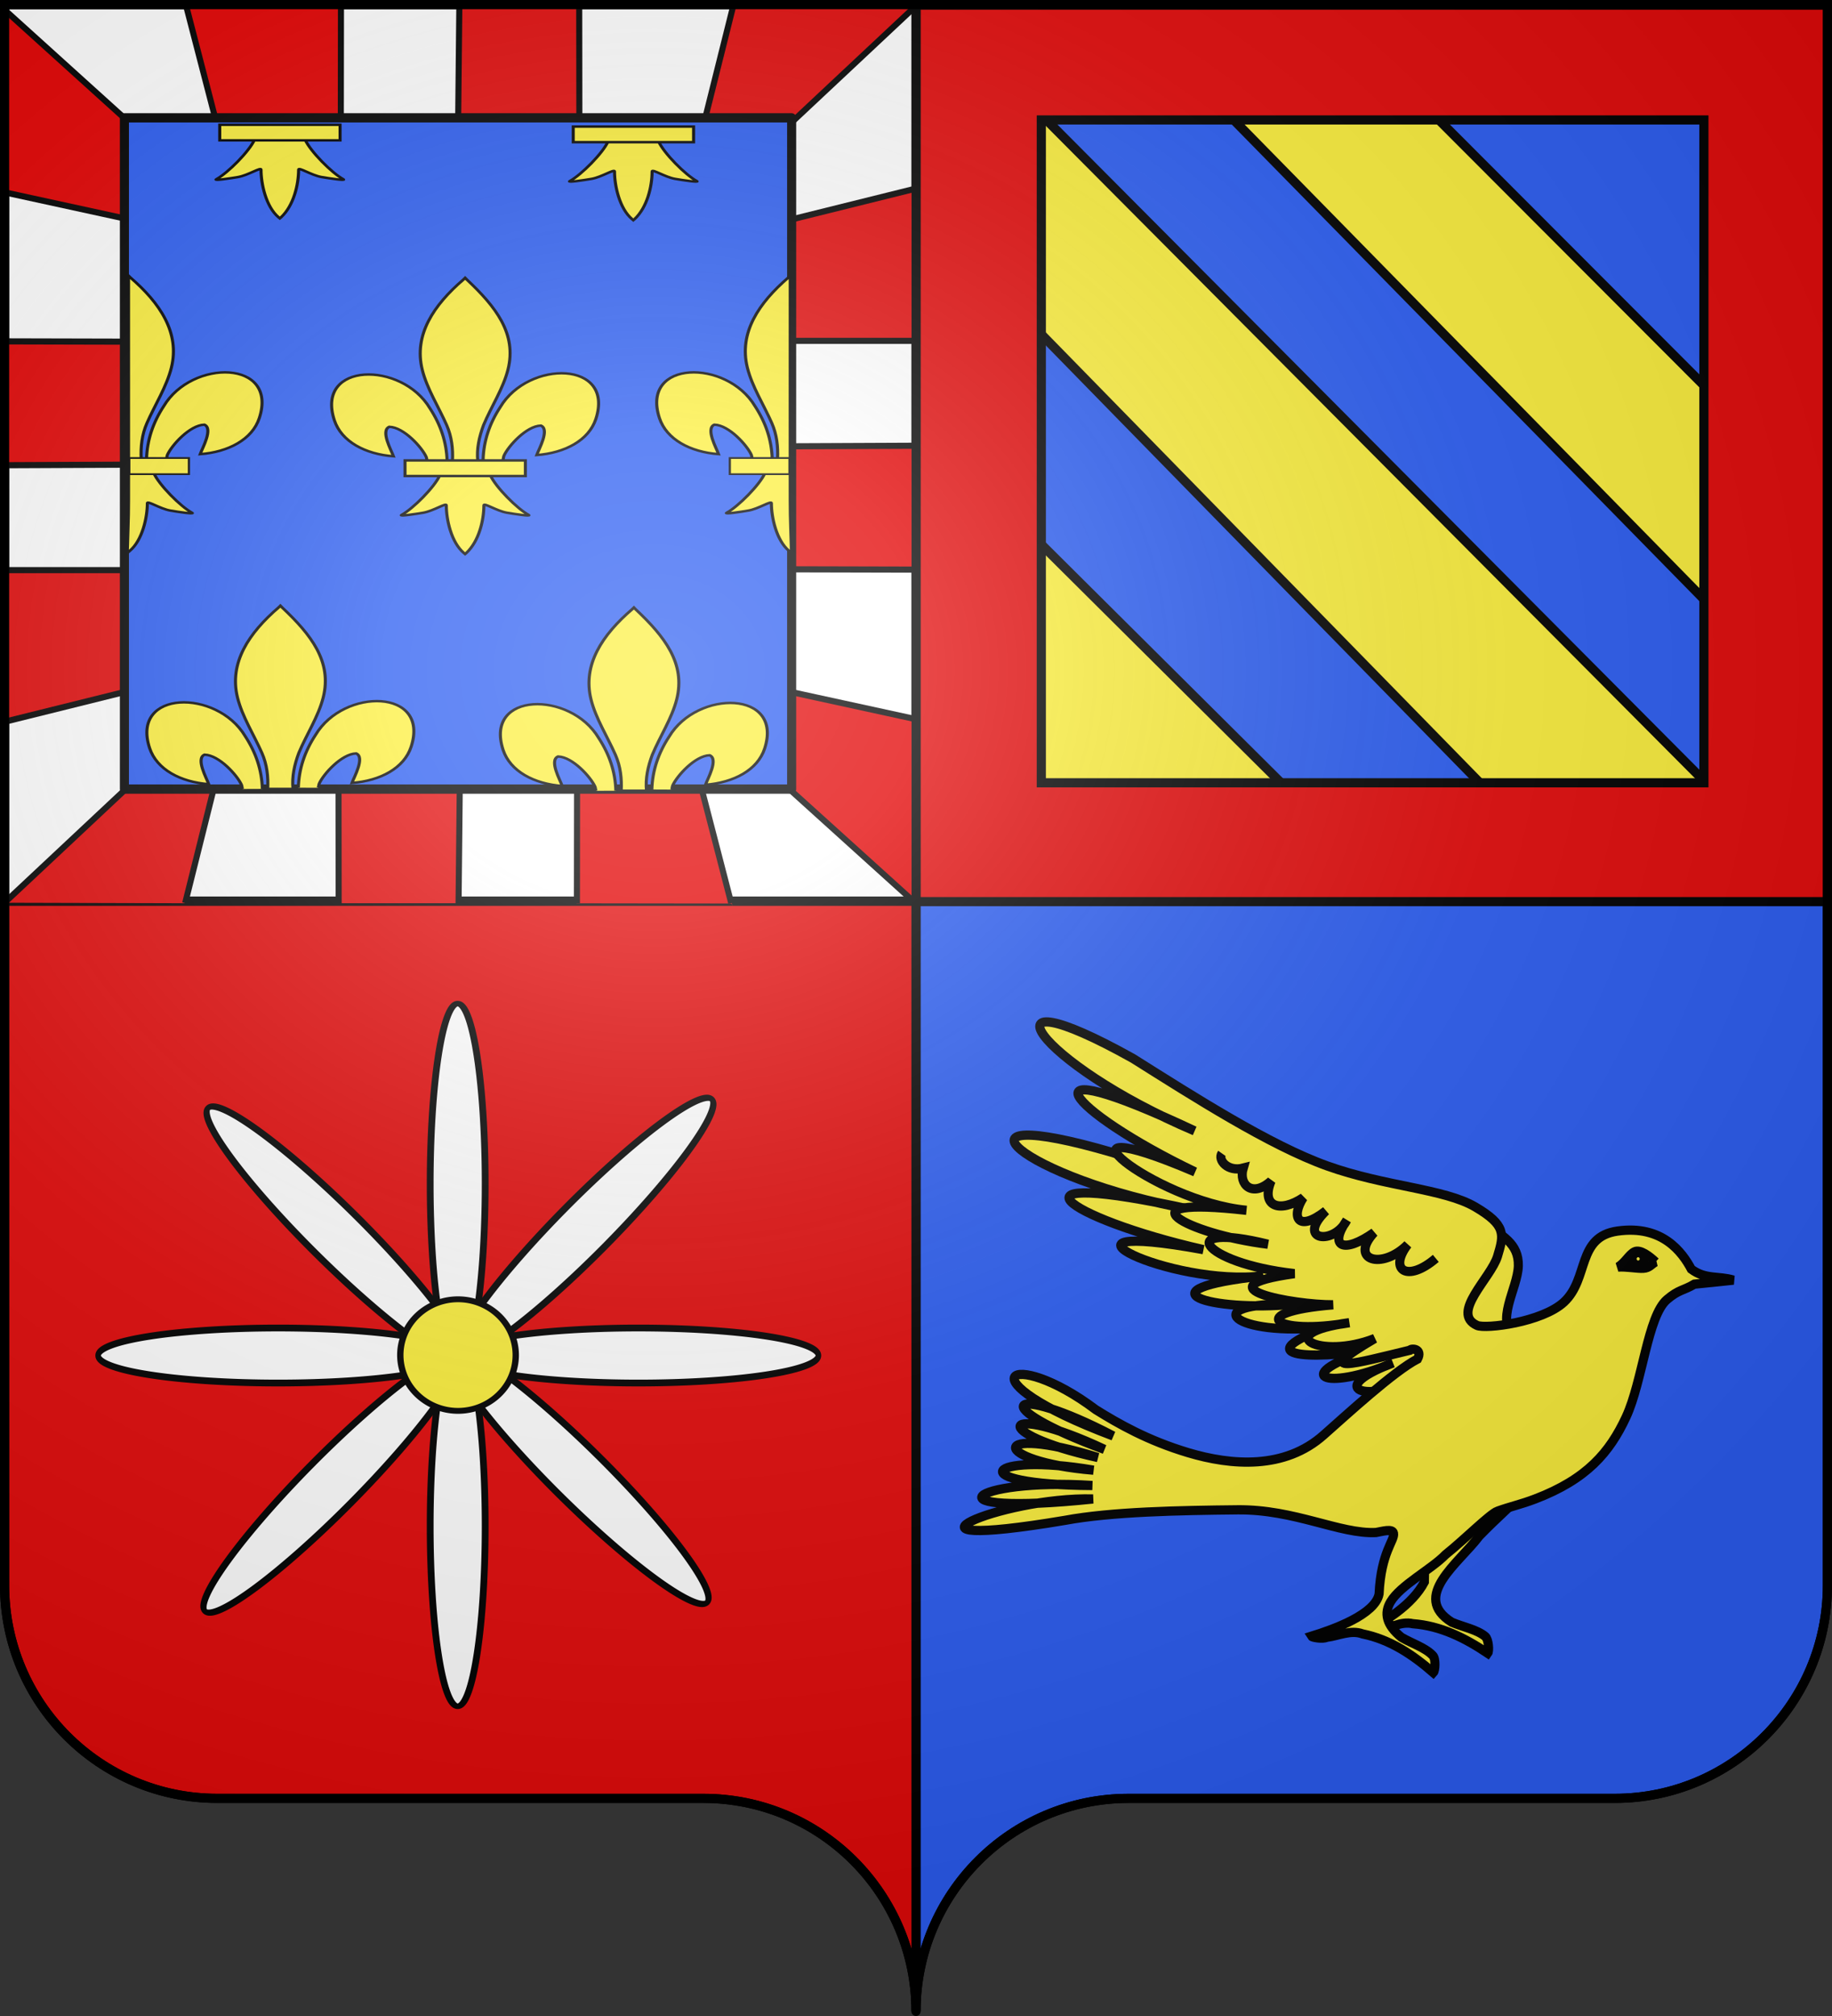 <svg xmlns="http://www.w3.org/2000/svg" xmlns:xlink="http://www.w3.org/1999/xlink" width="600" height="660" version="1.0"><rect width="100%" height="100%" fill="#333333" stroke="none"/><defs><linearGradient id="a"><stop offset="0" style="stop-color:white;stop-opacity:.314"/><stop offset=".19" style="stop-color:white;stop-opacity:.251"/><stop offset=".6" style="stop-color:#6b6b6b;stop-opacity:.125"/><stop offset="1" style="stop-color:black;stop-opacity:.125"/></linearGradient><linearGradient id="b"><stop offset="0" style="stop-color:white;stop-opacity:0"/><stop offset="1" style="stop-color:black;stop-opacity:.646"/></linearGradient><linearGradient id="c"><stop offset="0" style="stop-color:white;stop-opacity:1"/><stop offset="1" style="stop-color:white;stop-opacity:1"/></linearGradient><radialGradient xlink:href="#a" id="z" cx="285.186" cy="200.448" r="300" fx="285.186" fy="200.448" gradientTransform="matrix(1.551 0 0 1.35 -227.894 -51.264)" gradientUnits="userSpaceOnUse"/></defs><g style="opacity:1;display:inline"><path d="M300 1.5V295h298.5V1.5H300z" style="opacity:1;fill:#2b5df2;fill-opacity:1;fill-rule:nonzero;stroke:#000;stroke-width:3;stroke-linecap:butt;stroke-linejoin:miter;marker:none;marker-start:none;marker-mid:none;marker-end:none;stroke-miterlimit:4;stroke-dasharray:none;stroke-dashoffset:0;stroke-opacity:1;visibility:visible;display:inline;overflow:visible"/><path d="M300 295v363.5c0-38.504 31.21-69.75 69.656-69.75h159.188c38.447 0 69.656-31.246 69.656-69.75V295H300z" style="opacity:1;fill:#2b5df2;fill-opacity:1;fill-rule:nonzero;stroke:#000;stroke-width:3;stroke-linecap:butt;stroke-linejoin:miter;marker:none;marker-start:none;marker-mid:none;marker-end:none;stroke-miterlimit:4;stroke-dasharray:none;stroke-dashoffset:0;stroke-opacity:1;visibility:visible;display:inline;overflow:visible"/><path d="M1.5 295v224c0 38.504 31.21 69.75 69.656 69.75h159.188c38.447 0 69.656 31.246 69.656 69.75V295H1.5z" style="opacity:1;fill:#e20909;fill-opacity:1;fill-rule:nonzero;stroke:#000;stroke-width:3;stroke-linecap:butt;stroke-linejoin:miter;marker:none;marker-start:none;marker-mid:none;marker-end:none;stroke-miterlimit:4;stroke-dasharray:none;stroke-dashoffset:0;stroke-opacity:1;visibility:visible;display:inline;overflow:visible"/><path d="M1.5 1.5V295H300V1.5H1.5z" style="opacity:1;fill:#fff;fill-opacity:1;fill-rule:nonzero;stroke:#000;stroke-width:3;stroke-linecap:butt;stroke-linejoin:miter;marker:none;marker-start:none;marker-mid:none;marker-end:none;stroke-miterlimit:4;stroke-dasharray:none;stroke-dashoffset:0;stroke-opacity:1;visibility:visible;display:inline;overflow:visible"/><g style="opacity:1;display:inline" transform="matrix(.497 0 0 .503 304.024 14.027)"><path id="d" d="m-309.417-22.842 80.169.017.093 74.826-80.154.03-.108-74.873z" style="opacity:1;fill:#e20909;fill-opacity:1;fill-rule:evenodd;stroke:none;stroke-width:2;stroke-linecap:butt;stroke-linejoin:miter;marker:none;marker-start:none;marker-mid:none;marker-end:none;stroke-miterlimit:4;stroke-dasharray:none;stroke-dashoffset:0;stroke-opacity:1;visibility:visible;display:inline;overflow:visible"/><path id="e" d="m-128.575-22.845-20.155 73.618 59.937-.343 77.973-72.964-117.755-.31z" style="opacity:1;fill:#e20909;fill-opacity:1;fill-rule:evenodd;stroke:none;stroke-width:2;stroke-linecap:butt;stroke-linejoin:miter;marker:none;marker-start:none;marker-mid:none;marker-end:none;stroke-miterlimit:4;stroke-dasharray:none;stroke-dashoffset:0;stroke-opacity:1;visibility:visible;display:inline;overflow:visible"/><path id="f" d="M-10.259 95.709v98.403l-80.28-.838-.281-77.94 80.561-19.625z" style="opacity:1;fill:#e20909;fill-opacity:1;fill-rule:evenodd;stroke:none;stroke-width:2;stroke-linecap:butt;stroke-linejoin:miter;marker:none;marker-start:none;marker-mid:none;marker-end:none;stroke-miterlimit:4;stroke-dasharray:none;stroke-dashoffset:0;stroke-opacity:1;visibility:visible;display:inline;overflow:visible"/><path id="g" d="M-610.013 194.562c-.889 26.87-.918 52.903 1.842 79.774l82.513.278c-3.321-25.235-2.243-53.485-2.048-80.12" style="opacity:1;fill:#e30000;fill-opacity:1;fill-rule:evenodd;stroke:none;stroke-width:2;stroke-linecap:butt;stroke-linejoin:miter;marker:none;marker-start:none;marker-mid:none;marker-end:none;stroke-miterlimit:4;stroke-dasharray:none;stroke-dashoffset:0;stroke-opacity:1;visibility:visible;display:inline;overflow:visible"/><path id="h" d="m-609.363-22.858 82.872 73.512-.81 64.438-81.472-17.756-.59-120.194z" style="opacity:1;fill:#e30000;fill-opacity:1;fill-rule:evenodd;stroke:none;stroke-width:2;stroke-linecap:butt;stroke-linejoin:miter;marker:none;marker-start:none;marker-mid:none;marker-end:none;stroke-miterlimit:4;stroke-dasharray:none;stroke-dashoffset:0;stroke-opacity:1;visibility:visible;display:inline;overflow:visible"/><path id="i" d="m-489.561-24.473 19.737 76.832 82.892-.747.149-74.505-102.135-.136" style="opacity:1;fill:#e30000;fill-opacity:1;fill-rule:evenodd;stroke:none;stroke-width:2;stroke-linecap:butt;stroke-linejoin:miter;marker:none;marker-start:none;marker-mid:none;marker-end:none;stroke-miterlimit:4;stroke-dasharray:none;stroke-dashoffset:0;stroke-opacity:1;visibility:visible;display:inline;overflow:visible"/><path id="j" d="m-309.03-23.458-.781 74.205.781-74.205zm79 .19.094 75.943-.094-75.943z" style="opacity:1;fill:none;fill-opacity:1;fill-rule:evenodd;stroke:#000;stroke-width:3.988;stroke-linecap:butt;stroke-linejoin:miter;marker:none;marker-start:none;marker-mid:none;marker-end:none;stroke-miterlimit:4;stroke-dasharray:none;stroke-dashoffset:0;stroke-opacity:1;visibility:visible;display:inline;overflow:visible"/><path id="k" d="m-128.872-22.745-18.752 74.176 18.752-74.176zm118.191 1.027-79.25 73.365 79.25-73.365z" style="opacity:1;fill:none;fill-opacity:1;fill-rule:evenodd;stroke:#000;stroke-width:3.988;stroke-linecap:butt;stroke-linejoin:miter;marker:none;marker-start:none;marker-mid:none;marker-end:none;stroke-miterlimit:4;stroke-dasharray:none;stroke-dashoffset:0;stroke-opacity:1;visibility:visible;display:inline;overflow:visible"/><path id="l" d="m-9.994 95.282-80 19.625 80-19.625zm-80.28 98.682h80-80z" style="opacity:1;fill:none;fill-opacity:1;fill-rule:evenodd;stroke:#000;stroke-width:3.988;stroke-linecap:butt;stroke-linejoin:miter;marker:none;marker-start:none;marker-mid:none;marker-end:none;stroke-miterlimit:4;stroke-dasharray:none;stroke-dashoffset:0;stroke-opacity:1;visibility:visible;display:inline;overflow:visible"/><path id="m" d="M-488.713-22.778c6.534 25.091 13.059 49.613 19.593 74.704l-19.593-74.704zm101.683-.095c-.031 24.842-.062 48.093-.094 72.935l.094-72.935z" style="opacity:1;fill:none;fill-opacity:1;fill-rule:evenodd;stroke:#000;stroke-width:3.988;stroke-linecap:butt;stroke-linejoin:miter;marker:none;marker-start:none;marker-mid:none;marker-end:none;stroke-miterlimit:4;stroke-dasharray:none;stroke-dashoffset:0;stroke-opacity:1;visibility:visible;display:inline;overflow:visible"/><path id="n" d="m-609.798-22.472 83.682 74.714-83.682-74.714zm.387 119.615 82.381 17.732-82.38-17.732z" style="opacity:1;fill:none;fill-opacity:1;fill-rule:evenodd;stroke:#000;stroke-width:3.988;stroke-linecap:butt;stroke-linejoin:miter;marker:none;marker-start:none;marker-mid:none;marker-end:none;stroke-miterlimit:4;stroke-dasharray:none;stroke-dashoffset:0;stroke-opacity:1;visibility:visible;display:inline;overflow:visible"/><path id="o" d="m-610.006 194.293 82.976.197-82.976-.197zm84.375 80.249-82.595.362 82.595-.362z" style="opacity:1;fill:none;fill-opacity:1;fill-rule:evenodd;stroke:#000;stroke-width:3.988;stroke-linecap:butt;stroke-linejoin:miter;marker:none;marker-start:none;marker-mid:none;marker-end:none;stroke-miterlimit:4;stroke-dasharray:none;stroke-dashoffset:0;stroke-opacity:1;visibility:visible;display:inline;overflow:visible"/><use xlink:href="#d" width="600" height="660" transform="rotate(180 -309.286 268.571)"/><use xlink:href="#e" width="600" height="660" transform="rotate(180 -309.286 268.571)"/><use xlink:href="#f" width="600" height="660" transform="rotate(180 -309.286 268.571)"/><use xlink:href="#g" width="600" height="660" transform="rotate(180 -309.286 268.571)"/><use xlink:href="#h" width="600" height="660" transform="rotate(180 -309.286 268.571)"/><use xlink:href="#i" width="600" height="660" transform="rotate(180 -309.286 268.571)"/><use xlink:href="#j" width="600" height="660" transform="rotate(180 -309.286 268.571)"/><use xlink:href="#k" width="600" height="660" transform="rotate(180 -309.286 268.571)"/><use xlink:href="#l" width="600" height="660" transform="rotate(180 -309.286 268.571)"/><use xlink:href="#m" width="600" height="660" transform="rotate(180 -309.286 268.571)"/><use xlink:href="#n" width="600" height="660" transform="rotate(180 -309.286 268.571)"/><use xlink:href="#o" width="600" height="660" transform="rotate(180 -309.286 268.571)"/></g><path d="M149.119 160.23v293.406h297.719V160.23H149.119z" style="fill:#2b5df2;fill-opacity:1;fill-rule:nonzero;stroke:#000;stroke-width:4.045;stroke-linecap:round;stroke-linejoin:round;stroke-miterlimit:4;stroke-dashoffset:0;stroke-opacity:1" transform="matrix(.734 0 0 .749 -68.707 -81.438)"/><g transform="matrix(.124 0 0 .099 -104.026 -22.603)"><path id="u" d="M1626.911 2833.05c1.425-61.956 16.752-119.54 45.29-174.109 74.715-157.185 302.92-153.431 252.615 38.812-18.536 70.84-81.508 112.474-156.319 119.615 5.4-18.666 35.1-84.653 11.125-97.562-38.338 1.449-85.944 67.705-97.393 99.301-1.653 4.536-1.19 9.778-3.036 14.24" style="opacity:1;fill:#fcef3c;fill-opacity:1;fill-rule:evenodd;stroke:#000;stroke-width:8.09;stroke-linecap:butt;stroke-linejoin:miter;stroke-miterlimit:4;stroke-dasharray:none;stroke-opacity:1;display:inline"/><g style="opacity:1;display:inline"><g style="fill:#fcef3c;fill-opacity:1;stroke:#000;stroke-width:8.09;stroke-miterlimit:4;stroke-dasharray:none;stroke-opacity:1" transform="translate(-38.532 -44.577)"><path id="p" d="M1570.405 2881.723c-1.424-61.956-16.75-119.54-45.29-174.108-74.714-157.186-302.92-153.432-252.614 38.81 18.536 70.84 81.508 112.475 156.318 119.616-5.4-18.666-35.1-84.653-11.124-97.562 38.338 1.449 85.944 67.705 97.393 99.301 1.652 4.536 1.19 9.778 3.036 14.24" style="fill:#fcef3c;fill-opacity:1;fill-rule:evenodd;stroke:#000;stroke-width:8.09;stroke-linecap:butt;stroke-linejoin:miter;stroke-miterlimit:4;stroke-dasharray:none;stroke-opacity:1"/><path id="q" d="M1613.508 2281.471c-78.714 84.85-131.564 182.962-108.781 298.031 12.57 63.484 43.042 122.28 64.531 183.438 13.437 38.37 16.872 78.452 15.282 118.781h66.78c-3.196-40.626 3.808-79.998 15.282-118.781 20.474-61.539 51.626-119.906 64.531-183.438 24.128-118.779-32.507-208.36-108.437-297.656l-4.64-5.918-4.548 5.543z" style="fill:#fcef3c;fill-opacity:1;fill-rule:nonzero;stroke:#000;stroke-width:8.09;stroke-linecap:butt;stroke-linejoin:miter;stroke-miterlimit:4;stroke-dasharray:none;stroke-opacity:1"/><path id="r" d="M1549.795 734.542c-13.961 39.13-70.888 110.792-101.125 131.218-7.842 5.298 37.487-3.051 57.782-7.5 26.619-5.834 61.217-34.197 60.406-24.187-.076 45.838 12.811 122.324 46.406 157.469l3.182 3.387 3.287-3.387c33.578-39.171 46.238-108.042 46.406-157.47-.811-10.01 33.788 18.354 60.407 24.188 20.294 4.449 65.623 12.798 57.78 7.5-30.236-20.426-87.131-92.088-101.093-131.218h-133.438z" style="fill:#fcef3c;fill-opacity:1;fill-rule:evenodd;stroke:#000;stroke-width:8.09;stroke-linecap:butt;stroke-linejoin:miter;stroke-miterlimit:4;stroke-dasharray:none;stroke-opacity:1"/><path id="s" d="M1457.803 685.52h317.888v51.503h-317.888z" style="fill:#fcef3c;fill-opacity:1;stroke:#000;stroke-width:8.09;stroke-miterlimit:4;stroke-dasharray:none;stroke-opacity:1"/><g style="stroke-width:8.09"><path d="M407.03 608.7c1.424-61.957 16.75-119.54 45.289-174.11 74.714-157.185 302.92-153.431 252.615 38.812-18.537 70.84-81.509 112.474-156.319 119.615 5.4-18.665 35.1-84.652 11.125-97.562-38.339 1.449-85.945 67.706-97.393 99.301-1.653 4.536-1.19 9.778-3.036 14.24" style="opacity:1;fill:#fcef3c;fill-opacity:1;fill-rule:evenodd;stroke:#000;stroke-width:8.09;stroke-linecap:butt;stroke-linejoin:miter;stroke-miterlimit:4;stroke-dasharray:none;stroke-opacity:1;display:inline" transform="translate(1746.368 1184.737)"/><g style="opacity:1;stroke-width:8.09;display:inline"><g style="fill:#fcef3c;fill-opacity:1;stroke:#000;stroke-width:8.09;stroke-miterlimit:4;stroke-dasharray:none;stroke-opacity:1"><path d="M350.523 657.372c-1.425-61.956-16.751-119.54-45.29-174.108-74.714-157.186-302.92-153.432-252.615 38.81 18.537 70.84 81.509 112.475 156.319 119.616-5.4-18.665-35.1-84.652-11.124-97.562 38.338 1.449 85.944 67.705 97.392 99.301 1.653 4.536 1.19 9.778 3.036 14.24" style="fill:#fcef3c;fill-opacity:1;fill-rule:evenodd;stroke:#000;stroke-width:8.09;stroke-linecap:butt;stroke-linejoin:miter;stroke-miterlimit:4;stroke-dasharray:none;stroke-opacity:1" transform="translate(1707.835 1140.16)"/><path d="M393.626 57.12c-78.714 84.85-131.565 182.962-108.781 298.031 12.57 63.484 43.041 122.28 64.53 183.438 13.437 38.37 16.873 78.452 15.282 118.781h66.781c-3.196-40.626 3.807-79.998 15.282-118.781 20.474-61.538 51.625-119.906 64.53-183.438 24.129-118.779-32.506-208.36-108.437-297.656l-4.64-5.918-4.547 5.543z" style="fill:#fcef3c;fill-opacity:1;fill-rule:nonzero;stroke:#000;stroke-width:8.09;stroke-linecap:butt;stroke-linejoin:miter;stroke-miterlimit:4;stroke-dasharray:none;stroke-opacity:1" transform="translate(1707.835 1140.16)"/><path d="M331.345 704.401c-13.962 39.13-70.889 110.792-101.125 131.22-7.843 5.297 37.486-3.052 57.78-7.5 26.62-5.835 61.218-34.198 60.407-24.188-.075 45.838 12.811 122.324 46.406 157.468l3.182 3.388 3.287-3.388c33.578-39.17 46.238-108.042 46.406-157.468-.81-10.01 33.788 18.353 60.407 24.187 20.295 4.449 65.623 12.798 57.78 7.5-30.236-20.427-87.131-92.089-101.093-131.219H331.345z" style="fill:#fcef3c;fill-opacity:1;fill-rule:evenodd;stroke:#000;stroke-width:8.09;stroke-linecap:butt;stroke-linejoin:miter;stroke-miterlimit:4;stroke-dasharray:none;stroke-opacity:1" transform="translate(1707.835 1140.16)"/><path d="M239.352 655.379H557.24v51.503H239.352z" style="fill:#fcef3c;fill-opacity:1;stroke:#000;stroke-width:8.09;stroke-miterlimit:4;stroke-dasharray:none;stroke-opacity:1" transform="translate(1707.835 1140.16)"/></g></g></g><use xlink:href="#p" width="600" height="660" style="stroke-width:8.09" transform="translate(933.68 6.028)"/><use xlink:href="#q" width="600" height="660" style="stroke-width:8.09" transform="translate(933.68 6.028)"/><use xlink:href="#r" width="600" height="660" style="stroke-width:8.09" transform="translate(933.68 6.028)"/><use xlink:href="#s" width="600" height="660" style="stroke-width:8.09" transform="translate(933.68 6.028)"/><g style="opacity:1;fill:#fcef3c;fill-opacity:1;stroke:#000;stroke-width:8.09;stroke-miterlimit:4;stroke-dasharray:none;stroke-opacity:1;display:inline" transform="translate(-59.965 923.27)"><g style="stroke-width:8.09"><g id="t" style="opacity:1;stroke-width:8.09;display:inline"><g style="fill:#fcef3c;fill-opacity:1;stroke:#000;stroke-width:8.09;stroke-miterlimit:4;stroke-dasharray:none;stroke-opacity:1"><path d="M350.523 657.372c-1.425-61.956-16.751-119.54-45.29-174.108-74.714-157.186-302.92-153.432-252.615 38.81 18.537 70.84 81.509 112.475 156.319 119.616-5.4-18.665-35.1-84.652-11.124-97.562 38.338 1.449 85.944 67.705 97.392 99.301 1.653 4.536 1.19 9.778 3.036 14.24" style="fill:#fcef3c;fill-opacity:1;fill-rule:evenodd;stroke:#000;stroke-width:8.09;stroke-linecap:butt;stroke-linejoin:miter;stroke-miterlimit:4;stroke-dasharray:none;stroke-opacity:1" transform="translate(2626.442 209.816)"/><path d="M393.626 57.12c-78.714 84.85-131.565 182.962-108.781 298.031 12.57 63.484 43.041 122.28 64.53 183.438 13.437 38.37 16.873 78.452 15.282 118.781h33.385l.131-605.793-4.547 5.543z" style="fill:#fcef3c;fill-opacity:1;fill-rule:nonzero;stroke:#000;stroke-width:8.09;stroke-linecap:butt;stroke-linejoin:miter;stroke-miterlimit:4;stroke-dasharray:none;stroke-opacity:1" transform="translate(2626.442 209.816)"/><path d="M331.345 704.401c-13.962 39.13-70.889 110.792-101.125 131.22-7.843 5.297 37.486-3.052 57.78-7.5 26.62-5.835 61.218-34.198 60.407-24.188-.075 45.838 12.811 122.324 46.406 157.468l3.182 3.388 3.287-3.388c-3.24-140.57-3.24-92.437-3.24-257h-66.697z" style="fill:#fcef3c;fill-opacity:1;fill-rule:evenodd;stroke:#000;stroke-width:8.09;stroke-linecap:butt;stroke-linejoin:miter;stroke-miterlimit:4;stroke-dasharray:none;stroke-opacity:1" transform="translate(2626.442 209.816)"/><path d="M238.603 654.417H396.14v53.428H238.603z" style="fill:#fcef3c;fill-opacity:1;stroke:#000;stroke-width:5.801;stroke-miterlimit:4;stroke-dasharray:none;stroke-opacity:1" transform="translate(2626.442 209.816)"/></g></g></g><use xlink:href="#t" width="600" height="660" style="stroke-width:8.09" transform="matrix(-1 0 0 1 4301.439 0)"/></g></g></g><use xlink:href="#u" width="600" height="660" transform="translate(933.68 6.028)"/></g><g style="fill:#fcef3c"><path d="m69.323 297.7 42.725 159.674c15.347-15.673 162.807-.298 176.48-19.298L89.39 248.635 69.323 297.7z" style="fill:#fcef3c;fill-opacity:1;fill-rule:evenodd;stroke:#000;stroke-width:5.735;stroke-linecap:butt;stroke-linejoin:miter;stroke-miterlimit:4;stroke-dasharray:none;stroke-opacity:1;display:inline" transform="matrix(.512 0 0 .535 285.714 35.714)"/><path fill="none" d="M0 0h600v660H0z" style="fill:#fcef3c;fill-opacity:0;fill-rule:nonzero;stroke:none;stroke-width:3;stroke-linecap:round;stroke-linejoin:round;stroke-miterlimit:4;stroke-dasharray:none;stroke-dashoffset:0;stroke-opacity:1" transform="matrix(.512 0 0 .535 285.714 35.714)"/><path d="m71.235 101.765 373.363 365.318c15.348-15.674 94.983-16.533 108.657-35.534L74.723-28.523l-3.488 130.288zM220.8-52.71V-3.43l333.8 325.521c15.347-15.673 35.235-65.37 48.908-84.37L286.46-66.072 220.8-52.71z" style="opacity:1;fill:#fcef3c;fill-opacity:1;fill-rule:evenodd;stroke:#000;stroke-width:5.735;stroke-linecap:butt;stroke-linejoin:miter;stroke-miterlimit:4;stroke-dasharray:none;stroke-opacity:1;display:inline" transform="matrix(.512 0 0 .535 285.714 35.714)"/></g><path d="M300.042 1.677v293.5h298.5V1.677h-298.5zm41 37.594h217v217h-217v-217z" style="opacity:1;fill:#e20909;fill-opacity:1;fill-rule:nonzero;stroke:#000;stroke-width:3;stroke-linecap:butt;stroke-linejoin:miter;marker:none;marker-start:none;marker-mid:none;marker-end:none;stroke-miterlimit:4;stroke-dasharray:none;stroke-dashoffset:0;stroke-opacity:1;visibility:visible;display:inline;overflow:visible"/><path id="v" d="M-95.19 217.305a99.753 12.388 0 1 1-199.506 0 99.753 12.388 0 1 1 199.507 0z" style="opacity:1;fill:#fff;fill-opacity:1;fill-rule:evenodd;stroke:#000;stroke-width:3.051;stroke-linejoin:bevel;stroke-miterlimit:4;stroke-dasharray:none;stroke-dashoffset:10;stroke-opacity:1" transform="matrix(.591 0 0 .727 206.3 285.792)"/><use xlink:href="#v" id="w" width="600" height="660" x="0" y="0" transform="translate(118)"/><use xlink:href="#w" id="x" width="600" height="660" x="0" y="0" transform="matrix(0 -1 -1 0 593.67 596.6)"/><use xlink:href="#x" id="y" width="600" height="660" x="0" y="0" transform="translate(0 112.14)"/><use xlink:href="#v" width="600" height="660" transform="rotate(-45.273 150 443.67)"/><use xlink:href="#w" width="600" height="660" transform="rotate(-45.273 150 443.67)"/><use xlink:href="#x" width="600" height="660" transform="rotate(-45.273 150 443.67)"/><use xlink:href="#y" width="600" height="660" transform="rotate(-45.273 150 443.67)"/><path d="M-66.502 268.811a28.687 29.991 0 1 1-57.374 0 28.687 29.991 0 1 1 57.374 0z" style="opacity:1;fill:#fcef3c;fill-opacity:1;fill-rule:evenodd;stroke:#000;stroke-width:3.158;stroke-linejoin:bevel;stroke-miterlimit:4;stroke-dasharray:none;stroke-dashoffset:10;stroke-opacity:1" transform="matrix(.659 0 0 .609 212.738 279.918)"/><g style="fill:#fcef3c"><g style="fill:#fcef3c;display:inline"><g style="fill:#fcef3c;stroke:#000;stroke-width:8.648;stroke-miterlimit:4;stroke-dasharray:none;stroke-opacity:1;display:inline"><path d="M643.388 405.292c19.854-15.654-5.33-45.555-7.538-66.693-2.208-21.138 13.416-29.505 29.852-42.846 48.069-12.333 97-13.053 145.634-18.466 66.705-17.724 137.063-46.524 200.933-74.037 165.37-61.744 90.426 17.323-70.75 59.047 185.25-55.416 122.365-1.884-7.97 38.02 163.417-42.617 33.713 32.954-54.996 28.838 122.966 3.403 51.97 30.085-26.233 28.632 92.19-9.08 59.792 26.419-30.104 23.787 88.242 25.479-5.044 29.32-41.855 23.814 81.926 18.457 48.99 36.778-18.378 14.467 72.395 20.65 20.502 38.559-26.629 11.296 70.437 57.696 4.508 46.813-54.249-1.926-6.155 1.793-12.881 5.438-16.236-1.845l-21.481-22.088zM635.9 541.93c18.84 15.294 38.422 29.728 56.765 45.598 21.573 24.032 69.543 51.381 32.502 78.425-10.244 5.25-23.442 8.672-30.732 15.75-3.007 2.92-2.818 13.948-1.135 15.846 20.75-16.122 42.724-29.075 68.886-33.066 11.589-3.567 22.67 2.808 33.986 4.736 3.857 2.015 13.926.705 14.583-.305-21.463-7.618-49.414-22.019-62.543-42.466-3.115-32.006-3.927-54.766-28.699-74.13-14.3-6.197-29.085-4.783-44.104-8.492-13.33-2.795-26.179.9-39.508-1.895z" style="fill:#fcef3c;fill-opacity:1;fill-rule:evenodd;stroke:#000;stroke-width:8.648;stroke-linecap:butt;stroke-linejoin:miter;stroke-miterlimit:4;stroke-dasharray:none;stroke-opacity:1" transform="matrix(-.343 .027 .027 .349 706.225 279.091)"/><path d="M673.59 565.762c7.491 2.022 32.415 23.257 52.575 36.745 14.468 12.578 45.015 25.17 55.585 39.896 7.235 10.081 5.92 21.162-7.663 33.924-9.518 6.473-22.193 11.495-28.555 19.418-2.624 3.268-1.078 14.19.827 15.865 18.605-18.557 38.814-34.12 64.284-41.306 11.06-4.969 22.844-.008 34.31.51 4.077 1.525 13.907-1.017 14.434-2.1-22.238-4.914-62.132-15.759-67.3-34.432-4.902-39.009-18.953-48.8-18.182-55.567.547-4.801 11.109-2.43 16.684-1.987 34.28-1.018 75.233-27.64 129.495-31.31 55.533-3.756 120.173-7.51 164.776-2.865 186.267 16.158 59.16-26.832-28.264-17.872 163.557 4.005 116.017-29.185-.34-12.596 125.59-10.352 99.005-39.383-2.213-14.213 97.563-15.608 97.067-51.812-5.107-11.489 103.012-30.492 89.748-61.114-6.766-7.106 111.77-50.186 86.832-71.112-9.319-11.873 142.362-65.582 90.765-91.91 14.511-25.728-20.481 14.814-46.956 32.575-84.531 46.85-39.7 15.083-90.158 23.229-130.113-6.769-22.954-16.948-70.98-54.057-94.381-63.755-5.803-9.05 4.747-10.826 6.811-8.703 52.023 8.077 96.963 17.295 32.299-13.554 53.535 16.098 99.432-12.293 22.979-16.596 71.987 6.982 99.225-17.729 14.042-17.872 37.515-2.618 127.743-26.373 34.468-31.915 88.673-16.798 110.707-57.923 22.979-29.362 76.91-15.418 139.11-56.359 17.872-33.192 87.914-15.115 194.245-115.721 45.958-39.574 116.658-66.423 163.612-131.455-2.553-38.298 146.339-74.806 198.14-167.002 53.148-72.03-55.001 40.208-123.165 90.915-176.44 114.447-53.274 23.532-109.402 29.798-137.463 49.085-28.062 19.288-25.458 27.782-17.543 47.647 7.914 19.865 49.176 49.518 24.504 62.965-7.736 4.217-62.097 1.874-84.247-15.384-25.636-19.974-16.672-59.864-56.011-62.254-43.155-2.623-59.9 24.614-67.197 40.935-12.713 10.905-24.954 7.961-39.177 13.313 12.447.414 24.888.574 37.32.885 11.187 5.39 15.133 3.776 27.128 12.313 19.565 13.925 29.242 74.717 47.43 106.497 18.187 31.78 41.771 55.174 92.422 69.8 14.153 4.087 23.902 5.2 36.523 8.607z" style="fill:#fcef3c;fill-opacity:1;fill-rule:evenodd;stroke:#000;stroke-width:8.648;stroke-linecap:butt;stroke-linejoin:miter;stroke-miterlimit:4;stroke-dasharray:none;stroke-opacity:1" transform="matrix(-.343 .027 .027 .349 706.225 279.091)"/><path d="M713.617 325.532c28.901 20.711 45.997 7.495 25.702-14.936 26.435 22.134 56.932 10.192 30.979-13.702 30.261 17.617 44.56 10.427 25.021-13.49 13.713 22.542 50.28 15.67 19.15-10.212 28.384 18.44 33.773 3.149 20.425-14.043 23.418 12.93 41.238 5.139 29.361-17.872 18.958 14.458 31.424 1.08 25.532-14.043 15.044 2.628 23.847-9.566 19.15-15.32M505.32 344.995c5.321-5.76 13.684-13.208 19.207-11.01 5.523 2.197 9.618 9.416 16.807 13.012-8.27.091-18.062 2.897-24.01 3.003-5.947.106-8.003-3.337-12.004-5.005z" style="fill:#fcef3c;fill-rule:evenodd;stroke:#000;stroke-width:8.648;stroke-linecap:butt;stroke-linejoin:miter;stroke-miterlimit:4;stroke-dasharray:none;stroke-opacity:1" transform="matrix(-.343 .027 .027 .349 706.225 279.091)"/><path d="M675.212 228.966a20.31 20.31 0 1 1-40.621 0 20.31 20.31 0 1 1 40.62 0z" style="fill:#fcef3c;fill-opacity:1;stroke:#000;stroke-width:30.14;stroke-miterlimit:4;stroke-dasharray:none;stroke-opacity:1" transform="matrix(-.096 .007 .008 .103 597.555 383.969)"/></g></g></g></g><g style="display:inline"><path d="M1.5 1.5V518.99c0 38.505 31.203 69.755 69.65 69.755h159.2c38.447 0 69.65 31.25 69.65 69.754 0-38.504 31.203-69.754 69.65-69.754h159.2c38.447 0 69.65-31.25 69.65-69.755V1.5H1.5z" style="fill:url(#z);fill-opacity:1;fill-rule:evenodd;stroke:none;stroke-width:3;stroke-linecap:butt;stroke-linejoin:miter;stroke-miterlimit:4;stroke-dasharray:none;stroke-opacity:1"/></g><g style="display:inline"><path d="M300 658.5c0-38.504 31.203-69.754 69.65-69.754h159.2c38.447 0 69.65-31.25 69.65-69.753V1.5H1.5v517.493c0 38.504 31.203 69.753 69.65 69.753h159.2c38.447 0 69.65 31.25 69.65 69.754z" style="fill:none;fill-opacity:1;fill-rule:nonzero;stroke:#000;stroke-width:3;stroke-linecap:round;stroke-linejoin:round;stroke-miterlimit:4;stroke-dasharray:none;stroke-dashoffset:0;stroke-opacity:1"/></g></svg>